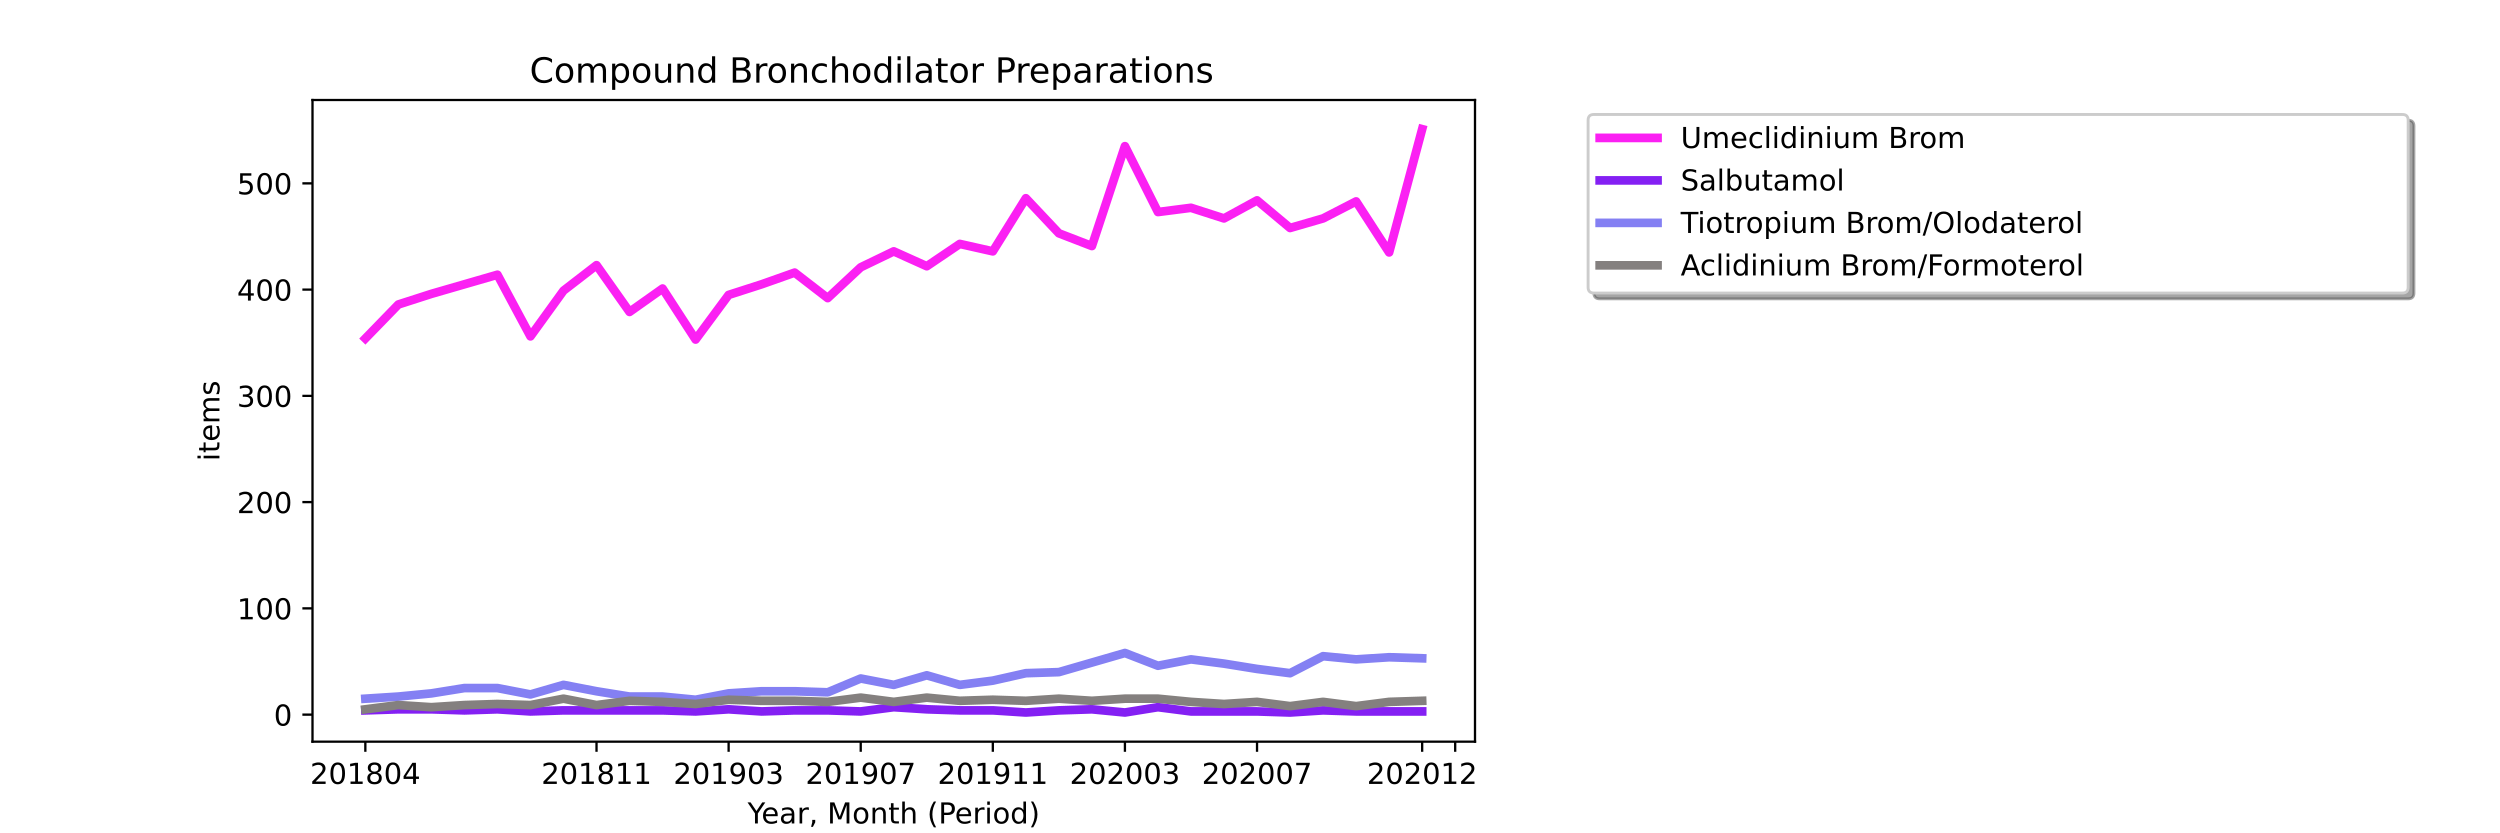 <?xml version="1.0" encoding="utf-8" standalone="no"?>
<!DOCTYPE svg PUBLIC "-//W3C//DTD SVG 1.1//EN"
  "http://www.w3.org/Graphics/SVG/1.1/DTD/svg11.dtd">
<!-- Created with matplotlib (https://matplotlib.org/) -->
<svg height="288pt" version="1.1" viewBox="0 0 864 288" width="864pt" xmlns="http://www.w3.org/2000/svg" xmlns:xlink="http://www.w3.org/1999/xlink">
 <defs>
  <style type="text/css">*{stroke-linecap:butt;stroke-linejoin:round;}</style>
 </defs>
 <g id="figure_1">
  <g id="patch_1">
   <path d="M 0 288 
L 864 288 
L 864 0 
L 0 0 
z
" style="fill:#ffffff;"/>
  </g>
  <g id="axes_1">
   <g id="patch_2">
    <path d="M 108 256.32 
L 509.76 256.32 
L 509.76 34.56 
L 108 34.56 
z
" style="fill:#ffffff;"/>
   </g>
   <g id="matplotlib.axis_1">
    <g id="xtick_1">
     <g id="line2d_1">
      <defs>
       <path d="M 0 0 
L 0 3.5 
" id="m4d4b3e90b7" style="stroke:#000000;stroke-width:0.8;"/>
      </defs>
      <g>
       <use style="stroke:#000000;stroke-width:0.8;" x="126.262" xlink:href="#m4d4b3e90b7" y="256.32"/>
      </g>
     </g>
     <g id="text_1">
      <!-- 201804 -->
      <g transform="translate(107.174 270.918)scale(0.1 -0.1)">
       <defs>
        <path d="M 19.188 8.297 
L 53.609 8.297 
L 53.609 0 
L 7.328 0 
L 7.328 8.297 
Q 12.938 14.109 22.625 23.891 
Q 32.328 33.688 34.812 36.531 
Q 39.547 41.844 41.422 45.531 
Q 43.312 49.219 43.312 52.781 
Q 43.312 58.594 39.234 62.25 
Q 35.156 65.922 28.609 65.922 
Q 23.969 65.922 18.812 64.312 
Q 13.672 62.703 7.812 59.422 
L 7.812 69.391 
Q 13.766 71.781 18.938 73 
Q 24.125 74.219 28.422 74.219 
Q 39.75 74.219 46.484 68.547 
Q 53.219 62.891 53.219 53.422 
Q 53.219 48.922 51.531 44.891 
Q 49.859 40.875 45.406 35.406 
Q 44.188 33.984 37.641 27.219 
Q 31.109 20.453 19.188 8.297 
z
" id="DejaVuSans-50"/>
        <path d="M 31.781 66.406 
Q 24.172 66.406 20.328 58.906 
Q 16.5 51.422 16.5 36.375 
Q 16.5 21.391 20.328 13.891 
Q 24.172 6.391 31.781 6.391 
Q 39.453 6.391 43.281 13.891 
Q 47.125 21.391 47.125 36.375 
Q 47.125 51.422 43.281 58.906 
Q 39.453 66.406 31.781 66.406 
z
M 31.781 74.219 
Q 44.047 74.219 50.516 64.516 
Q 56.984 54.828 56.984 36.375 
Q 56.984 17.969 50.516 8.266 
Q 44.047 -1.422 31.781 -1.422 
Q 19.531 -1.422 13.062 8.266 
Q 6.594 17.969 6.594 36.375 
Q 6.594 54.828 13.062 64.516 
Q 19.531 74.219 31.781 74.219 
z
" id="DejaVuSans-48"/>
        <path d="M 12.406 8.297 
L 28.516 8.297 
L 28.516 63.922 
L 10.984 60.406 
L 10.984 69.391 
L 28.422 72.906 
L 38.281 72.906 
L 38.281 8.297 
L 54.391 8.297 
L 54.391 0 
L 12.406 0 
z
" id="DejaVuSans-49"/>
        <path d="M 31.781 34.625 
Q 24.75 34.625 20.719 30.859 
Q 16.703 27.094 16.703 20.516 
Q 16.703 13.922 20.719 10.156 
Q 24.75 6.391 31.781 6.391 
Q 38.812 6.391 42.859 10.172 
Q 46.922 13.969 46.922 20.516 
Q 46.922 27.094 42.891 30.859 
Q 38.875 34.625 31.781 34.625 
z
M 21.922 38.812 
Q 15.578 40.375 12.031 44.719 
Q 8.5 49.078 8.5 55.328 
Q 8.5 64.062 14.719 69.141 
Q 20.953 74.219 31.781 74.219 
Q 42.672 74.219 48.875 69.141 
Q 55.078 64.062 55.078 55.328 
Q 55.078 49.078 51.531 44.719 
Q 48 40.375 41.703 38.812 
Q 48.828 37.156 52.797 32.312 
Q 56.781 27.484 56.781 20.516 
Q 56.781 9.906 50.312 4.234 
Q 43.844 -1.422 31.781 -1.422 
Q 19.734 -1.422 13.25 4.234 
Q 6.781 9.906 6.781 20.516 
Q 6.781 27.484 10.781 32.312 
Q 14.797 37.156 21.922 38.812 
z
M 18.312 54.391 
Q 18.312 48.734 21.844 45.562 
Q 25.391 42.391 31.781 42.391 
Q 38.141 42.391 41.719 45.562 
Q 45.312 48.734 45.312 54.391 
Q 45.312 60.062 41.719 63.234 
Q 38.141 66.406 31.781 66.406 
Q 25.391 66.406 21.844 63.234 
Q 18.312 60.062 18.312 54.391 
z
" id="DejaVuSans-56"/>
        <path d="M 37.797 64.312 
L 12.891 25.391 
L 37.797 25.391 
z
M 35.203 72.906 
L 47.609 72.906 
L 47.609 25.391 
L 58.016 25.391 
L 58.016 17.188 
L 47.609 17.188 
L 47.609 0 
L 37.797 0 
L 37.797 17.188 
L 4.891 17.188 
L 4.891 26.703 
z
" id="DejaVuSans-52"/>
       </defs>
       <use xlink:href="#DejaVuSans-50"/>
       <use x="63.623" xlink:href="#DejaVuSans-48"/>
       <use x="127.246" xlink:href="#DejaVuSans-49"/>
       <use x="190.869" xlink:href="#DejaVuSans-56"/>
       <use x="254.492" xlink:href="#DejaVuSans-48"/>
       <use x="318.115" xlink:href="#DejaVuSans-52"/>
      </g>
     </g>
    </g>
    <g id="xtick_2">
     <g id="line2d_2">
      <g>
       <use style="stroke:#000000;stroke-width:0.8;" x="206.157" xlink:href="#m4d4b3e90b7" y="256.32"/>
      </g>
     </g>
     <g id="text_2">
      <!-- 201811 -->
      <g transform="translate(187.07 270.918)scale(0.1 -0.1)">
       <use xlink:href="#DejaVuSans-50"/>
       <use x="63.623" xlink:href="#DejaVuSans-48"/>
       <use x="127.246" xlink:href="#DejaVuSans-49"/>
       <use x="190.869" xlink:href="#DejaVuSans-56"/>
       <use x="254.492" xlink:href="#DejaVuSans-49"/>
       <use x="318.115" xlink:href="#DejaVuSans-49"/>
      </g>
     </g>
    </g>
    <g id="xtick_3">
     <g id="line2d_3">
      <g>
       <use style="stroke:#000000;stroke-width:0.8;" x="251.812" xlink:href="#m4d4b3e90b7" y="256.32"/>
      </g>
     </g>
     <g id="text_3">
      <!-- 201903 -->
      <g transform="translate(232.724 270.918)scale(0.1 -0.1)">
       <defs>
        <path d="M 10.984 1.516 
L 10.984 10.5 
Q 14.703 8.734 18.5 7.812 
Q 22.312 6.891 25.984 6.891 
Q 35.75 6.891 40.891 13.453 
Q 46.047 20.016 46.781 33.406 
Q 43.953 29.203 39.594 26.953 
Q 35.25 24.703 29.984 24.703 
Q 19.047 24.703 12.672 31.312 
Q 6.297 37.938 6.297 49.422 
Q 6.297 60.641 12.938 67.422 
Q 19.578 74.219 30.609 74.219 
Q 43.266 74.219 49.922 64.516 
Q 56.594 54.828 56.594 36.375 
Q 56.594 19.141 48.406 8.859 
Q 40.234 -1.422 26.422 -1.422 
Q 22.703 -1.422 18.891 -0.688 
Q 15.094 0.047 10.984 1.516 
z
M 30.609 32.422 
Q 37.25 32.422 41.125 36.953 
Q 45.016 41.5 45.016 49.422 
Q 45.016 57.281 41.125 61.844 
Q 37.25 66.406 30.609 66.406 
Q 23.969 66.406 20.094 61.844 
Q 16.219 57.281 16.219 49.422 
Q 16.219 41.5 20.094 36.953 
Q 23.969 32.422 30.609 32.422 
z
" id="DejaVuSans-57"/>
        <path d="M 40.578 39.312 
Q 47.656 37.797 51.625 33 
Q 55.609 28.219 55.609 21.188 
Q 55.609 10.406 48.188 4.484 
Q 40.766 -1.422 27.094 -1.422 
Q 22.516 -1.422 17.656 -0.516 
Q 12.797 0.391 7.625 2.203 
L 7.625 11.719 
Q 11.719 9.328 16.594 8.109 
Q 21.484 6.891 26.812 6.891 
Q 36.078 6.891 40.938 10.547 
Q 45.797 14.203 45.797 21.188 
Q 45.797 27.641 41.281 31.266 
Q 36.766 34.906 28.719 34.906 
L 20.219 34.906 
L 20.219 43.016 
L 29.109 43.016 
Q 36.375 43.016 40.234 45.922 
Q 44.094 48.828 44.094 54.297 
Q 44.094 59.906 40.109 62.906 
Q 36.141 65.922 28.719 65.922 
Q 24.656 65.922 20.016 65.031 
Q 15.375 64.156 9.812 62.312 
L 9.812 71.094 
Q 15.438 72.656 20.344 73.438 
Q 25.25 74.219 29.594 74.219 
Q 40.828 74.219 47.359 69.109 
Q 53.906 64.016 53.906 55.328 
Q 53.906 49.266 50.438 45.094 
Q 46.969 40.922 40.578 39.312 
z
" id="DejaVuSans-51"/>
       </defs>
       <use xlink:href="#DejaVuSans-50"/>
       <use x="63.623" xlink:href="#DejaVuSans-48"/>
       <use x="127.246" xlink:href="#DejaVuSans-49"/>
       <use x="190.869" xlink:href="#DejaVuSans-57"/>
       <use x="254.492" xlink:href="#DejaVuSans-48"/>
       <use x="318.115" xlink:href="#DejaVuSans-51"/>
      </g>
     </g>
    </g>
    <g id="xtick_4">
     <g id="line2d_4">
      <g>
       <use style="stroke:#000000;stroke-width:0.8;" x="297.466" xlink:href="#m4d4b3e90b7" y="256.32"/>
      </g>
     </g>
     <g id="text_4">
      <!-- 201907 -->
      <g transform="translate(278.379 270.918)scale(0.1 -0.1)">
       <defs>
        <path d="M 8.203 72.906 
L 55.078 72.906 
L 55.078 68.703 
L 28.609 0 
L 18.312 0 
L 43.219 64.594 
L 8.203 64.594 
z
" id="DejaVuSans-55"/>
       </defs>
       <use xlink:href="#DejaVuSans-50"/>
       <use x="63.623" xlink:href="#DejaVuSans-48"/>
       <use x="127.246" xlink:href="#DejaVuSans-49"/>
       <use x="190.869" xlink:href="#DejaVuSans-57"/>
       <use x="254.492" xlink:href="#DejaVuSans-48"/>
       <use x="318.115" xlink:href="#DejaVuSans-55"/>
      </g>
     </g>
    </g>
    <g id="xtick_5">
     <g id="line2d_5">
      <g>
       <use style="stroke:#000000;stroke-width:0.8;" x="343.121" xlink:href="#m4d4b3e90b7" y="256.32"/>
      </g>
     </g>
     <g id="text_5">
      <!-- 201911 -->
      <g transform="translate(324.033 270.918)scale(0.1 -0.1)">
       <use xlink:href="#DejaVuSans-50"/>
       <use x="63.623" xlink:href="#DejaVuSans-48"/>
       <use x="127.246" xlink:href="#DejaVuSans-49"/>
       <use x="190.869" xlink:href="#DejaVuSans-57"/>
       <use x="254.492" xlink:href="#DejaVuSans-49"/>
       <use x="318.115" xlink:href="#DejaVuSans-49"/>
      </g>
     </g>
    </g>
    <g id="xtick_6">
     <g id="line2d_6">
      <g>
       <use style="stroke:#000000;stroke-width:0.8;" x="388.775" xlink:href="#m4d4b3e90b7" y="256.32"/>
      </g>
     </g>
     <g id="text_6">
      <!-- 202003 -->
      <g transform="translate(369.688 270.918)scale(0.1 -0.1)">
       <use xlink:href="#DejaVuSans-50"/>
       <use x="63.623" xlink:href="#DejaVuSans-48"/>
       <use x="127.246" xlink:href="#DejaVuSans-50"/>
       <use x="190.869" xlink:href="#DejaVuSans-48"/>
       <use x="254.492" xlink:href="#DejaVuSans-48"/>
       <use x="318.115" xlink:href="#DejaVuSans-51"/>
      </g>
     </g>
    </g>
    <g id="xtick_7">
     <g id="line2d_7">
      <g>
       <use style="stroke:#000000;stroke-width:0.8;" x="434.43" xlink:href="#m4d4b3e90b7" y="256.32"/>
      </g>
     </g>
     <g id="text_7">
      <!-- 202007 -->
      <g transform="translate(415.342 270.918)scale(0.1 -0.1)">
       <use xlink:href="#DejaVuSans-50"/>
       <use x="63.623" xlink:href="#DejaVuSans-48"/>
       <use x="127.246" xlink:href="#DejaVuSans-50"/>
       <use x="190.869" xlink:href="#DejaVuSans-48"/>
       <use x="254.492" xlink:href="#DejaVuSans-48"/>
       <use x="318.115" xlink:href="#DejaVuSans-55"/>
      </g>
     </g>
    </g>
    <g id="xtick_8">
     <g id="line2d_8">
      <g>
       <use style="stroke:#000000;stroke-width:0.8;" x="491.498" xlink:href="#m4d4b3e90b7" y="256.32"/>
      </g>
     </g>
     <g id="text_8">
      <!-- 202012 -->
      <g transform="translate(472.411 270.918)scale(0.1 -0.1)">
       <use xlink:href="#DejaVuSans-50"/>
       <use x="63.623" xlink:href="#DejaVuSans-48"/>
       <use x="127.246" xlink:href="#DejaVuSans-50"/>
       <use x="190.869" xlink:href="#DejaVuSans-48"/>
       <use x="254.492" xlink:href="#DejaVuSans-49"/>
       <use x="318.115" xlink:href="#DejaVuSans-50"/>
      </g>
     </g>
    </g>
    <g id="xtick_9">
     <g id="line2d_9">
      <g>
       <use style="stroke:#000000;stroke-width:0.8;" x="502.912" xlink:href="#m4d4b3e90b7" y="256.32"/>
      </g>
     </g>
    </g>
    <g id="text_9">
     <!-- Year, Month (Period) -->
     <g transform="translate(258.364 284.597)scale(0.1 -0.1)">
      <defs>
       <path d="M -0.203 72.906 
L 10.406 72.906 
L 30.609 42.922 
L 50.688 72.906 
L 61.281 72.906 
L 35.5 34.719 
L 35.5 0 
L 25.594 0 
L 25.594 34.719 
z
" id="DejaVuSans-89"/>
       <path d="M 56.203 29.594 
L 56.203 25.203 
L 14.891 25.203 
Q 15.484 15.922 20.484 11.062 
Q 25.484 6.203 34.422 6.203 
Q 39.594 6.203 44.453 7.469 
Q 49.312 8.734 54.109 11.281 
L 54.109 2.781 
Q 49.266 0.734 44.188 -0.344 
Q 39.109 -1.422 33.891 -1.422 
Q 20.797 -1.422 13.156 6.188 
Q 5.516 13.812 5.516 26.812 
Q 5.516 40.234 12.766 48.109 
Q 20.016 56 32.328 56 
Q 43.359 56 49.781 48.891 
Q 56.203 41.797 56.203 29.594 
z
M 47.219 32.234 
Q 47.125 39.594 43.094 43.984 
Q 39.062 48.391 32.422 48.391 
Q 24.906 48.391 20.391 44.141 
Q 15.875 39.891 15.188 32.172 
z
" id="DejaVuSans-101"/>
       <path d="M 34.281 27.484 
Q 23.391 27.484 19.188 25 
Q 14.984 22.516 14.984 16.5 
Q 14.984 11.719 18.141 8.906 
Q 21.297 6.109 26.703 6.109 
Q 34.188 6.109 38.703 11.406 
Q 43.219 16.703 43.219 25.484 
L 43.219 27.484 
z
M 52.203 31.203 
L 52.203 0 
L 43.219 0 
L 43.219 8.297 
Q 40.141 3.328 35.547 0.953 
Q 30.953 -1.422 24.312 -1.422 
Q 15.922 -1.422 10.953 3.297 
Q 6 8.016 6 15.922 
Q 6 25.141 12.172 29.828 
Q 18.359 34.516 30.609 34.516 
L 43.219 34.516 
L 43.219 35.406 
Q 43.219 41.609 39.141 45 
Q 35.062 48.391 27.688 48.391 
Q 23 48.391 18.547 47.266 
Q 14.109 46.141 10.016 43.891 
L 10.016 52.203 
Q 14.938 54.109 19.578 55.047 
Q 24.219 56 28.609 56 
Q 40.484 56 46.344 49.844 
Q 52.203 43.703 52.203 31.203 
z
" id="DejaVuSans-97"/>
       <path d="M 41.109 46.297 
Q 39.594 47.172 37.812 47.578 
Q 36.031 48 33.891 48 
Q 26.266 48 22.188 43.047 
Q 18.109 38.094 18.109 28.812 
L 18.109 0 
L 9.078 0 
L 9.078 54.688 
L 18.109 54.688 
L 18.109 46.188 
Q 20.953 51.172 25.484 53.578 
Q 30.031 56 36.531 56 
Q 37.453 56 38.578 55.875 
Q 39.703 55.766 41.062 55.516 
z
" id="DejaVuSans-114"/>
       <path d="M 11.719 12.406 
L 22.016 12.406 
L 22.016 4 
L 14.016 -11.625 
L 7.719 -11.625 
L 11.719 4 
z
" id="DejaVuSans-44"/>
       <path id="DejaVuSans-32"/>
       <path d="M 9.812 72.906 
L 24.516 72.906 
L 43.109 23.297 
L 61.812 72.906 
L 76.516 72.906 
L 76.516 0 
L 66.891 0 
L 66.891 64.016 
L 48.094 14.016 
L 38.188 14.016 
L 19.391 64.016 
L 19.391 0 
L 9.812 0 
z
" id="DejaVuSans-77"/>
       <path d="M 30.609 48.391 
Q 23.391 48.391 19.188 42.75 
Q 14.984 37.109 14.984 27.297 
Q 14.984 17.484 19.156 11.844 
Q 23.344 6.203 30.609 6.203 
Q 37.797 6.203 41.984 11.859 
Q 46.188 17.531 46.188 27.297 
Q 46.188 37.016 41.984 42.703 
Q 37.797 48.391 30.609 48.391 
z
M 30.609 56 
Q 42.328 56 49.016 48.375 
Q 55.719 40.766 55.719 27.297 
Q 55.719 13.875 49.016 6.219 
Q 42.328 -1.422 30.609 -1.422 
Q 18.844 -1.422 12.172 6.219 
Q 5.516 13.875 5.516 27.297 
Q 5.516 40.766 12.172 48.375 
Q 18.844 56 30.609 56 
z
" id="DejaVuSans-111"/>
       <path d="M 54.891 33.016 
L 54.891 0 
L 45.906 0 
L 45.906 32.719 
Q 45.906 40.484 42.875 44.328 
Q 39.844 48.188 33.797 48.188 
Q 26.516 48.188 22.312 43.547 
Q 18.109 38.922 18.109 30.906 
L 18.109 0 
L 9.078 0 
L 9.078 54.688 
L 18.109 54.688 
L 18.109 46.188 
Q 21.344 51.125 25.703 53.562 
Q 30.078 56 35.797 56 
Q 45.219 56 50.047 50.172 
Q 54.891 44.344 54.891 33.016 
z
" id="DejaVuSans-110"/>
       <path d="M 18.312 70.219 
L 18.312 54.688 
L 36.812 54.688 
L 36.812 47.703 
L 18.312 47.703 
L 18.312 18.016 
Q 18.312 11.328 20.141 9.422 
Q 21.969 7.516 27.594 7.516 
L 36.812 7.516 
L 36.812 0 
L 27.594 0 
Q 17.188 0 13.234 3.875 
Q 9.281 7.766 9.281 18.016 
L 9.281 47.703 
L 2.688 47.703 
L 2.688 54.688 
L 9.281 54.688 
L 9.281 70.219 
z
" id="DejaVuSans-116"/>
       <path d="M 54.891 33.016 
L 54.891 0 
L 45.906 0 
L 45.906 32.719 
Q 45.906 40.484 42.875 44.328 
Q 39.844 48.188 33.797 48.188 
Q 26.516 48.188 22.312 43.547 
Q 18.109 38.922 18.109 30.906 
L 18.109 0 
L 9.078 0 
L 9.078 75.984 
L 18.109 75.984 
L 18.109 46.188 
Q 21.344 51.125 25.703 53.562 
Q 30.078 56 35.797 56 
Q 45.219 56 50.047 50.172 
Q 54.891 44.344 54.891 33.016 
z
" id="DejaVuSans-104"/>
       <path d="M 31 75.875 
Q 24.469 64.656 21.281 53.656 
Q 18.109 42.672 18.109 31.391 
Q 18.109 20.125 21.312 9.062 
Q 24.516 -2 31 -13.188 
L 23.188 -13.188 
Q 15.875 -1.703 12.234 9.375 
Q 8.594 20.453 8.594 31.391 
Q 8.594 42.281 12.203 53.312 
Q 15.828 64.359 23.188 75.875 
z
" id="DejaVuSans-40"/>
       <path d="M 19.672 64.797 
L 19.672 37.406 
L 32.078 37.406 
Q 38.969 37.406 42.719 40.969 
Q 46.484 44.531 46.484 51.125 
Q 46.484 57.672 42.719 61.234 
Q 38.969 64.797 32.078 64.797 
z
M 9.812 72.906 
L 32.078 72.906 
Q 44.344 72.906 50.609 67.359 
Q 56.891 61.812 56.891 51.125 
Q 56.891 40.328 50.609 34.812 
Q 44.344 29.297 32.078 29.297 
L 19.672 29.297 
L 19.672 0 
L 9.812 0 
z
" id="DejaVuSans-80"/>
       <path d="M 9.422 54.688 
L 18.406 54.688 
L 18.406 0 
L 9.422 0 
z
M 9.422 75.984 
L 18.406 75.984 
L 18.406 64.594 
L 9.422 64.594 
z
" id="DejaVuSans-105"/>
       <path d="M 45.406 46.391 
L 45.406 75.984 
L 54.391 75.984 
L 54.391 0 
L 45.406 0 
L 45.406 8.203 
Q 42.578 3.328 38.25 0.953 
Q 33.938 -1.422 27.875 -1.422 
Q 17.969 -1.422 11.734 6.484 
Q 5.516 14.406 5.516 27.297 
Q 5.516 40.188 11.734 48.094 
Q 17.969 56 27.875 56 
Q 33.938 56 38.25 53.625 
Q 42.578 51.266 45.406 46.391 
z
M 14.797 27.297 
Q 14.797 17.391 18.875 11.75 
Q 22.953 6.109 30.078 6.109 
Q 37.203 6.109 41.297 11.75 
Q 45.406 17.391 45.406 27.297 
Q 45.406 37.203 41.297 42.844 
Q 37.203 48.484 30.078 48.484 
Q 22.953 48.484 18.875 42.844 
Q 14.797 37.203 14.797 27.297 
z
" id="DejaVuSans-100"/>
       <path d="M 8.016 75.875 
L 15.828 75.875 
Q 23.141 64.359 26.781 53.312 
Q 30.422 42.281 30.422 31.391 
Q 30.422 20.453 26.781 9.375 
Q 23.141 -1.703 15.828 -13.188 
L 8.016 -13.188 
Q 14.5 -2 17.703 9.062 
Q 20.906 20.125 20.906 31.391 
Q 20.906 42.672 17.703 53.656 
Q 14.5 64.656 8.016 75.875 
z
" id="DejaVuSans-41"/>
      </defs>
      <use xlink:href="#DejaVuSans-89"/>
      <use x="47.834" xlink:href="#DejaVuSans-101"/>
      <use x="109.357" xlink:href="#DejaVuSans-97"/>
      <use x="170.637" xlink:href="#DejaVuSans-114"/>
      <use x="211.75" xlink:href="#DejaVuSans-44"/>
      <use x="243.537" xlink:href="#DejaVuSans-32"/>
      <use x="275.324" xlink:href="#DejaVuSans-77"/>
      <use x="361.604" xlink:href="#DejaVuSans-111"/>
      <use x="422.785" xlink:href="#DejaVuSans-110"/>
      <use x="486.164" xlink:href="#DejaVuSans-116"/>
      <use x="525.373" xlink:href="#DejaVuSans-104"/>
      <use x="588.752" xlink:href="#DejaVuSans-32"/>
      <use x="620.539" xlink:href="#DejaVuSans-40"/>
      <use x="659.553" xlink:href="#DejaVuSans-80"/>
      <use x="716.23" xlink:href="#DejaVuSans-101"/>
      <use x="777.754" xlink:href="#DejaVuSans-114"/>
      <use x="818.867" xlink:href="#DejaVuSans-105"/>
      <use x="846.65" xlink:href="#DejaVuSans-111"/>
      <use x="907.832" xlink:href="#DejaVuSans-100"/>
      <use x="971.309" xlink:href="#DejaVuSans-41"/>
     </g>
    </g>
   </g>
   <g id="matplotlib.axis_2">
    <g id="ytick_1">
     <g id="line2d_10">
      <defs>
       <path d="M 0 0 
L -3.5 0 
" id="m10c77075e7" style="stroke:#000000;stroke-width:0.8;"/>
      </defs>
      <g>
       <use style="stroke:#000000;stroke-width:0.8;" x="108" xlink:href="#m10c77075e7" y="246.974"/>
      </g>
     </g>
     <g id="text_10">
      <!-- 0 -->
      <g transform="translate(94.638 250.774)scale(0.1 -0.1)">
       <use xlink:href="#DejaVuSans-48"/>
      </g>
     </g>
    </g>
    <g id="ytick_2">
     <g id="line2d_11">
      <g>
       <use style="stroke:#000000;stroke-width:0.8;" x="108" xlink:href="#m10c77075e7" y="210.253"/>
      </g>
     </g>
     <g id="text_11">
      <!-- 100 -->
      <g transform="translate(81.912 214.052)scale(0.1 -0.1)">
       <use xlink:href="#DejaVuSans-49"/>
       <use x="63.623" xlink:href="#DejaVuSans-48"/>
       <use x="127.246" xlink:href="#DejaVuSans-48"/>
      </g>
     </g>
    </g>
    <g id="ytick_3">
     <g id="line2d_12">
      <g>
       <use style="stroke:#000000;stroke-width:0.8;" x="108" xlink:href="#m10c77075e7" y="173.532"/>
      </g>
     </g>
     <g id="text_12">
      <!-- 200 -->
      <g transform="translate(81.912 177.331)scale(0.1 -0.1)">
       <use xlink:href="#DejaVuSans-50"/>
       <use x="63.623" xlink:href="#DejaVuSans-48"/>
       <use x="127.246" xlink:href="#DejaVuSans-48"/>
      </g>
     </g>
    </g>
    <g id="ytick_4">
     <g id="line2d_13">
      <g>
       <use style="stroke:#000000;stroke-width:0.8;" x="108" xlink:href="#m10c77075e7" y="136.81"/>
      </g>
     </g>
     <g id="text_13">
      <!-- 300 -->
      <g transform="translate(81.912 140.61)scale(0.1 -0.1)">
       <use xlink:href="#DejaVuSans-51"/>
       <use x="63.623" xlink:href="#DejaVuSans-48"/>
       <use x="127.246" xlink:href="#DejaVuSans-48"/>
      </g>
     </g>
    </g>
    <g id="ytick_5">
     <g id="line2d_14">
      <g>
       <use style="stroke:#000000;stroke-width:0.8;" x="108" xlink:href="#m10c77075e7" y="100.089"/>
      </g>
     </g>
     <g id="text_14">
      <!-- 400 -->
      <g transform="translate(81.912 103.888)scale(0.1 -0.1)">
       <use xlink:href="#DejaVuSans-52"/>
       <use x="63.623" xlink:href="#DejaVuSans-48"/>
       <use x="127.246" xlink:href="#DejaVuSans-48"/>
      </g>
     </g>
    </g>
    <g id="ytick_6">
     <g id="line2d_15">
      <g>
       <use style="stroke:#000000;stroke-width:0.8;" x="108" xlink:href="#m10c77075e7" y="63.368"/>
      </g>
     </g>
     <g id="text_15">
      <!-- 500 -->
      <g transform="translate(81.912 67.167)scale(0.1 -0.1)">
       <defs>
        <path d="M 10.797 72.906 
L 49.516 72.906 
L 49.516 64.594 
L 19.828 64.594 
L 19.828 46.734 
Q 21.969 47.469 24.109 47.828 
Q 26.266 48.188 28.422 48.188 
Q 40.625 48.188 47.75 41.5 
Q 54.891 34.812 54.891 23.391 
Q 54.891 11.625 47.562 5.094 
Q 40.234 -1.422 26.906 -1.422 
Q 22.312 -1.422 17.547 -0.641 
Q 12.797 0.141 7.719 1.703 
L 7.719 11.625 
Q 12.109 9.234 16.797 8.062 
Q 21.484 6.891 26.703 6.891 
Q 35.156 6.891 40.078 11.328 
Q 45.016 15.766 45.016 23.391 
Q 45.016 31 40.078 35.438 
Q 35.156 39.891 26.703 39.891 
Q 22.75 39.891 18.812 39.016 
Q 14.891 38.141 10.797 36.281 
z
" id="DejaVuSans-53"/>
       </defs>
       <use xlink:href="#DejaVuSans-53"/>
       <use x="63.623" xlink:href="#DejaVuSans-48"/>
       <use x="127.246" xlink:href="#DejaVuSans-48"/>
      </g>
     </g>
    </g>
    <g id="text_16">
     <!-- items -->
     <g transform="translate(75.833 159.341)rotate(-90)scale(0.1 -0.1)">
      <defs>
       <path d="M 52 44.188 
Q 55.375 50.25 60.062 53.125 
Q 64.75 56 71.094 56 
Q 79.641 56 84.281 50.016 
Q 88.922 44.047 88.922 33.016 
L 88.922 0 
L 79.891 0 
L 79.891 32.719 
Q 79.891 40.578 77.094 44.375 
Q 74.312 48.188 68.609 48.188 
Q 61.625 48.188 57.562 43.547 
Q 53.516 38.922 53.516 30.906 
L 53.516 0 
L 44.484 0 
L 44.484 32.719 
Q 44.484 40.625 41.703 44.406 
Q 38.922 48.188 33.109 48.188 
Q 26.219 48.188 22.156 43.531 
Q 18.109 38.875 18.109 30.906 
L 18.109 0 
L 9.078 0 
L 9.078 54.688 
L 18.109 54.688 
L 18.109 46.188 
Q 21.188 51.219 25.484 53.609 
Q 29.781 56 35.688 56 
Q 41.656 56 45.828 52.969 
Q 50 49.953 52 44.188 
z
" id="DejaVuSans-109"/>
       <path d="M 44.281 53.078 
L 44.281 44.578 
Q 40.484 46.531 36.375 47.5 
Q 32.281 48.484 27.875 48.484 
Q 21.188 48.484 17.844 46.438 
Q 14.5 44.391 14.5 40.281 
Q 14.5 37.156 16.891 35.375 
Q 19.281 33.594 26.516 31.984 
L 29.594 31.297 
Q 39.156 29.25 43.188 25.516 
Q 47.219 21.781 47.219 15.094 
Q 47.219 7.469 41.188 3.016 
Q 35.156 -1.422 24.609 -1.422 
Q 20.219 -1.422 15.453 -0.562 
Q 10.688 0.297 5.422 2 
L 5.422 11.281 
Q 10.406 8.688 15.234 7.391 
Q 20.062 6.109 24.812 6.109 
Q 31.156 6.109 34.562 8.281 
Q 37.984 10.453 37.984 14.406 
Q 37.984 18.062 35.516 20.016 
Q 33.062 21.969 24.703 23.781 
L 21.578 24.516 
Q 13.234 26.266 9.516 29.906 
Q 5.812 33.547 5.812 39.891 
Q 5.812 47.609 11.281 51.797 
Q 16.75 56 26.812 56 
Q 31.781 56 36.172 55.266 
Q 40.578 54.547 44.281 53.078 
z
" id="DejaVuSans-115"/>
      </defs>
      <use xlink:href="#DejaVuSans-105"/>
      <use x="27.783" xlink:href="#DejaVuSans-116"/>
      <use x="66.992" xlink:href="#DejaVuSans-101"/>
      <use x="128.516" xlink:href="#DejaVuSans-109"/>
      <use x="225.928" xlink:href="#DejaVuSans-115"/>
     </g>
    </g>
   </g>
   <g id="line2d_16">
    <path clip-path="url(#p9f2f8dd11f)" d="M 126.262 116.981 
L 137.675 105.23 
L 149.089 101.558 
L 160.503 98.253 
L 171.916 94.948 
L 183.33 116.247 
L 194.744 100.456 
L 206.157 91.643 
L 217.571 107.801 
L 228.985 99.722 
L 240.398 117.348 
L 251.812 101.925 
L 263.225 98.253 
L 274.639 94.214 
L 286.053 103.027 
L 297.466 92.378 
L 308.88 86.87 
L 320.294 92.01 
L 331.707 84.299 
L 343.121 86.87 
L 354.535 68.509 
L 365.948 80.627 
L 377.362 85.033 
L 388.775 50.515 
L 400.189 73.283 
L 411.603 71.814 
L 423.016 75.486 
L 434.43 69.243 
L 445.844 78.791 
L 457.257 75.486 
L 468.671 69.61 
L 480.085 87.237 
L 491.498 44.64 
" style="fill:none;stroke:#fb20f3;stroke-linecap:square;stroke-width:3;"/>
   </g>
   <g id="line2d_17">
    <path clip-path="url(#p9f2f8dd11f)" d="M 126.262 245.506 
L 137.675 245.138 
L 149.089 245.138 
L 160.503 245.506 
L 171.916 245.138 
L 183.33 245.873 
L 194.744 245.506 
L 206.157 245.506 
L 217.571 245.506 
L 228.985 245.506 
L 240.398 245.873 
L 251.812 245.138 
L 263.225 245.873 
L 274.639 245.506 
L 286.053 245.506 
L 297.466 245.873 
L 308.88 244.404 
L 320.294 245.138 
L 331.707 245.506 
L 343.121 245.506 
L 354.535 246.24 
L 365.948 245.506 
L 377.362 245.138 
L 388.775 246.24 
L 400.189 244.404 
L 411.603 245.873 
L 423.016 245.873 
L 434.43 245.873 
L 445.844 246.24 
L 457.257 245.506 
L 468.671 245.873 
L 480.085 245.873 
L 491.498 245.873 
" style="fill:none;stroke:#8420f3;stroke-linecap:square;stroke-width:3;"/>
   </g>
   <g id="line2d_18">
    <path clip-path="url(#p9f2f8dd11f)" d="M 126.262 241.466 
L 137.675 240.732 
L 149.089 239.63 
L 160.503 237.794 
L 171.916 237.794 
L 183.33 239.997 
L 194.744 236.692 
L 206.157 238.896 
L 217.571 240.732 
L 228.985 240.732 
L 240.398 241.833 
L 251.812 239.63 
L 263.225 238.896 
L 274.639 238.896 
L 286.053 239.263 
L 297.466 234.489 
L 308.88 236.692 
L 320.294 233.388 
L 331.707 236.692 
L 343.121 235.224 
L 354.535 232.653 
L 365.948 232.286 
L 377.362 228.981 
L 388.775 225.676 
L 400.189 230.083 
L 411.603 227.879 
L 423.016 229.348 
L 434.43 231.184 
L 445.844 232.653 
L 457.257 226.778 
L 468.671 227.879 
L 480.085 227.145 
L 491.498 227.512 
" style="fill:none;stroke:#8480f3;stroke-linecap:square;stroke-width:3;"/>
   </g>
   <g id="line2d_19">
    <path clip-path="url(#p9f2f8dd11f)" d="M 126.262 245.138 
L 137.675 243.67 
L 149.089 244.404 
L 160.503 243.67 
L 171.916 243.302 
L 183.33 243.67 
L 194.744 241.466 
L 206.157 243.67 
L 217.571 242.201 
L 228.985 242.568 
L 240.398 243.302 
L 251.812 241.833 
L 263.225 242.201 
L 274.639 242.201 
L 286.053 242.568 
L 297.466 241.099 
L 308.88 242.568 
L 320.294 241.099 
L 331.707 242.201 
L 343.121 241.833 
L 354.535 242.201 
L 365.948 241.466 
L 377.362 242.201 
L 388.775 241.466 
L 400.189 241.466 
L 411.603 242.568 
L 423.016 243.302 
L 434.43 242.568 
L 445.844 244.037 
L 457.257 242.568 
L 468.671 244.037 
L 480.085 242.568 
L 491.498 242.201 
" style="fill:none;stroke:#84807f;stroke-linecap:square;stroke-width:3;"/>
   </g>
   <g id="patch_3">
    <path d="M 108 256.32 
L 108 34.56 
" style="fill:none;stroke:#000000;stroke-linecap:square;stroke-linejoin:miter;stroke-width:0.8;"/>
   </g>
   <g id="patch_4">
    <path d="M 509.76 256.32 
L 509.76 34.56 
" style="fill:none;stroke:#000000;stroke-linecap:square;stroke-linejoin:miter;stroke-width:0.8;"/>
   </g>
   <g id="patch_5">
    <path d="M 108 256.32 
L 509.76 256.32 
" style="fill:none;stroke:#000000;stroke-linecap:square;stroke-linejoin:miter;stroke-width:0.8;"/>
   </g>
   <g id="patch_6">
    <path d="M 108 34.56 
L 509.76 34.56 
" style="fill:none;stroke:#000000;stroke-linecap:square;stroke-linejoin:miter;stroke-width:0.8;"/>
   </g>
   <g id="text_17">
    <!-- Compound Bronchodilator Preparations     -->
    <g transform="translate(183.051 28.56)scale(0.12 -0.12)">
     <defs>
      <path d="M 64.406 67.281 
L 64.406 56.891 
Q 59.422 61.531 53.781 63.812 
Q 48.141 66.109 41.797 66.109 
Q 29.297 66.109 22.656 58.469 
Q 16.016 50.828 16.016 36.375 
Q 16.016 21.969 22.656 14.328 
Q 29.297 6.688 41.797 6.688 
Q 48.141 6.688 53.781 8.984 
Q 59.422 11.281 64.406 15.922 
L 64.406 5.609 
Q 59.234 2.094 53.438 0.328 
Q 47.656 -1.422 41.219 -1.422 
Q 24.656 -1.422 15.125 8.703 
Q 5.609 18.844 5.609 36.375 
Q 5.609 53.953 15.125 64.078 
Q 24.656 74.219 41.219 74.219 
Q 47.75 74.219 53.531 72.484 
Q 59.328 70.75 64.406 67.281 
z
" id="DejaVuSans-67"/>
      <path d="M 18.109 8.203 
L 18.109 -20.797 
L 9.078 -20.797 
L 9.078 54.688 
L 18.109 54.688 
L 18.109 46.391 
Q 20.953 51.266 25.266 53.625 
Q 29.594 56 35.594 56 
Q 45.562 56 51.781 48.094 
Q 58.016 40.188 58.016 27.297 
Q 58.016 14.406 51.781 6.484 
Q 45.562 -1.422 35.594 -1.422 
Q 29.594 -1.422 25.266 0.953 
Q 20.953 3.328 18.109 8.203 
z
M 48.688 27.297 
Q 48.688 37.203 44.609 42.844 
Q 40.531 48.484 33.406 48.484 
Q 26.266 48.484 22.188 42.844 
Q 18.109 37.203 18.109 27.297 
Q 18.109 17.391 22.188 11.75 
Q 26.266 6.109 33.406 6.109 
Q 40.531 6.109 44.609 11.75 
Q 48.688 17.391 48.688 27.297 
z
" id="DejaVuSans-112"/>
      <path d="M 8.5 21.578 
L 8.5 54.688 
L 17.484 54.688 
L 17.484 21.922 
Q 17.484 14.156 20.5 10.266 
Q 23.531 6.391 29.594 6.391 
Q 36.859 6.391 41.078 11.031 
Q 45.312 15.672 45.312 23.688 
L 45.312 54.688 
L 54.297 54.688 
L 54.297 0 
L 45.312 0 
L 45.312 8.406 
Q 42.047 3.422 37.719 1 
Q 33.406 -1.422 27.688 -1.422 
Q 18.266 -1.422 13.375 4.438 
Q 8.5 10.297 8.5 21.578 
z
M 31.109 56 
z
" id="DejaVuSans-117"/>
      <path d="M 19.672 34.812 
L 19.672 8.109 
L 35.5 8.109 
Q 43.453 8.109 47.281 11.406 
Q 51.125 14.703 51.125 21.484 
Q 51.125 28.328 47.281 31.562 
Q 43.453 34.812 35.5 34.812 
z
M 19.672 64.797 
L 19.672 42.828 
L 34.281 42.828 
Q 41.5 42.828 45.031 45.531 
Q 48.578 48.25 48.578 53.812 
Q 48.578 59.328 45.031 62.062 
Q 41.5 64.797 34.281 64.797 
z
M 9.812 72.906 
L 35.016 72.906 
Q 46.297 72.906 52.391 68.219 
Q 58.5 63.531 58.5 54.891 
Q 58.5 48.188 55.375 44.234 
Q 52.25 40.281 46.188 39.312 
Q 53.469 37.75 57.5 32.781 
Q 61.531 27.828 61.531 20.406 
Q 61.531 10.641 54.891 5.312 
Q 48.25 0 35.984 0 
L 9.812 0 
z
" id="DejaVuSans-66"/>
      <path d="M 48.781 52.594 
L 48.781 44.188 
Q 44.969 46.297 41.141 47.344 
Q 37.312 48.391 33.406 48.391 
Q 24.656 48.391 19.812 42.844 
Q 14.984 37.312 14.984 27.297 
Q 14.984 17.281 19.812 11.734 
Q 24.656 6.203 33.406 6.203 
Q 37.312 6.203 41.141 7.25 
Q 44.969 8.297 48.781 10.406 
L 48.781 2.094 
Q 45.016 0.344 40.984 -0.531 
Q 36.969 -1.422 32.422 -1.422 
Q 20.062 -1.422 12.781 6.344 
Q 5.516 14.109 5.516 27.297 
Q 5.516 40.672 12.859 48.328 
Q 20.219 56 33.016 56 
Q 37.156 56 41.109 55.141 
Q 45.062 54.297 48.781 52.594 
z
" id="DejaVuSans-99"/>
      <path d="M 9.422 75.984 
L 18.406 75.984 
L 18.406 0 
L 9.422 0 
z
" id="DejaVuSans-108"/>
     </defs>
     <use xlink:href="#DejaVuSans-67"/>
     <use x="69.824" xlink:href="#DejaVuSans-111"/>
     <use x="131.006" xlink:href="#DejaVuSans-109"/>
     <use x="228.418" xlink:href="#DejaVuSans-112"/>
     <use x="291.895" xlink:href="#DejaVuSans-111"/>
     <use x="353.076" xlink:href="#DejaVuSans-117"/>
     <use x="416.455" xlink:href="#DejaVuSans-110"/>
     <use x="479.834" xlink:href="#DejaVuSans-100"/>
     <use x="543.311" xlink:href="#DejaVuSans-32"/>
     <use x="575.098" xlink:href="#DejaVuSans-66"/>
     <use x="643.701" xlink:href="#DejaVuSans-114"/>
     <use x="682.564" xlink:href="#DejaVuSans-111"/>
     <use x="743.746" xlink:href="#DejaVuSans-110"/>
     <use x="807.125" xlink:href="#DejaVuSans-99"/>
     <use x="862.105" xlink:href="#DejaVuSans-104"/>
     <use x="925.484" xlink:href="#DejaVuSans-111"/>
     <use x="986.666" xlink:href="#DejaVuSans-100"/>
     <use x="1050.143" xlink:href="#DejaVuSans-105"/>
     <use x="1077.926" xlink:href="#DejaVuSans-108"/>
     <use x="1105.709" xlink:href="#DejaVuSans-97"/>
     <use x="1166.988" xlink:href="#DejaVuSans-116"/>
     <use x="1206.197" xlink:href="#DejaVuSans-111"/>
     <use x="1267.379" xlink:href="#DejaVuSans-114"/>
     <use x="1308.492" xlink:href="#DejaVuSans-32"/>
     <use x="1340.279" xlink:href="#DejaVuSans-80"/>
     <use x="1398.832" xlink:href="#DejaVuSans-114"/>
     <use x="1437.695" xlink:href="#DejaVuSans-101"/>
     <use x="1499.219" xlink:href="#DejaVuSans-112"/>
     <use x="1562.695" xlink:href="#DejaVuSans-97"/>
     <use x="1623.975" xlink:href="#DejaVuSans-114"/>
     <use x="1665.088" xlink:href="#DejaVuSans-97"/>
     <use x="1726.367" xlink:href="#DejaVuSans-116"/>
     <use x="1765.576" xlink:href="#DejaVuSans-105"/>
     <use x="1793.359" xlink:href="#DejaVuSans-111"/>
     <use x="1854.541" xlink:href="#DejaVuSans-110"/>
     <use x="1917.92" xlink:href="#DejaVuSans-115"/>
     <use x="1970.02" xlink:href="#DejaVuSans-32"/>
     <use x="2001.807" xlink:href="#DejaVuSans-32"/>
     <use x="2033.594" xlink:href="#DejaVuSans-32"/>
     <use x="2065.381" xlink:href="#DejaVuSans-32"/>
    </g>
   </g>
   <g id="legend_1">
    <g id="patch_7">
     <path d="M 552.847 103.272 
L 832.257 103.272 
Q 834.257 103.272 834.257 101.272 
L 834.257 43.56 
Q 834.257 41.56 832.257 41.56 
L 552.847 41.56 
Q 550.847 41.56 550.847 43.56 
L 550.847 101.272 
Q 550.847 103.272 552.847 103.272 
z
" style="fill:#4c4c4c;opacity:0.5;stroke:#4c4c4c;stroke-linejoin:miter;"/>
    </g>
    <g id="patch_8">
     <path d="M 550.847 101.272 
L 830.257 101.272 
Q 832.257 101.272 832.257 99.272 
L 832.257 41.56 
Q 832.257 39.56 830.257 39.56 
L 550.847 39.56 
Q 548.847 39.56 548.847 41.56 
L 548.847 99.272 
Q 548.847 101.272 550.847 101.272 
z
" style="fill:#ffffff;stroke:#cccccc;stroke-linejoin:miter;"/>
    </g>
    <g id="line2d_20">
     <path d="M 552.847 47.658 
L 572.847 47.658 
" style="fill:none;stroke:#fb20f3;stroke-linecap:square;stroke-width:3;"/>
    </g>
    <g id="line2d_21"/>
    <g id="text_18">
     <!-- Umeclidinium Brom                                            -->
     <g transform="translate(580.847 51.158)scale(0.1 -0.1)">
      <defs>
       <path d="M 8.688 72.906 
L 18.609 72.906 
L 18.609 28.609 
Q 18.609 16.891 22.844 11.734 
Q 27.094 6.594 36.625 6.594 
Q 46.094 6.594 50.344 11.734 
Q 54.594 16.891 54.594 28.609 
L 54.594 72.906 
L 64.5 72.906 
L 64.5 27.391 
Q 64.5 13.141 57.438 5.859 
Q 50.391 -1.422 36.625 -1.422 
Q 22.797 -1.422 15.734 5.859 
Q 8.688 13.141 8.688 27.391 
z
" id="DejaVuSans-85"/>
      </defs>
      <use xlink:href="#DejaVuSans-85"/>
      <use x="73.193" xlink:href="#DejaVuSans-109"/>
      <use x="170.605" xlink:href="#DejaVuSans-101"/>
      <use x="232.129" xlink:href="#DejaVuSans-99"/>
      <use x="287.109" xlink:href="#DejaVuSans-108"/>
      <use x="314.893" xlink:href="#DejaVuSans-105"/>
      <use x="342.676" xlink:href="#DejaVuSans-100"/>
      <use x="406.152" xlink:href="#DejaVuSans-105"/>
      <use x="433.936" xlink:href="#DejaVuSans-110"/>
      <use x="497.314" xlink:href="#DejaVuSans-105"/>
      <use x="525.098" xlink:href="#DejaVuSans-117"/>
      <use x="588.477" xlink:href="#DejaVuSans-109"/>
      <use x="685.889" xlink:href="#DejaVuSans-32"/>
      <use x="717.676" xlink:href="#DejaVuSans-66"/>
      <use x="786.279" xlink:href="#DejaVuSans-114"/>
      <use x="825.143" xlink:href="#DejaVuSans-111"/>
      <use x="886.324" xlink:href="#DejaVuSans-109"/>
      <use x="983.736" xlink:href="#DejaVuSans-32"/>
      <use x="1015.523" xlink:href="#DejaVuSans-32"/>
      <use x="1047.311" xlink:href="#DejaVuSans-32"/>
      <use x="1079.098" xlink:href="#DejaVuSans-32"/>
      <use x="1110.885" xlink:href="#DejaVuSans-32"/>
      <use x="1142.672" xlink:href="#DejaVuSans-32"/>
      <use x="1174.459" xlink:href="#DejaVuSans-32"/>
      <use x="1206.246" xlink:href="#DejaVuSans-32"/>
      <use x="1238.033" xlink:href="#DejaVuSans-32"/>
      <use x="1269.82" xlink:href="#DejaVuSans-32"/>
      <use x="1301.607" xlink:href="#DejaVuSans-32"/>
      <use x="1333.395" xlink:href="#DejaVuSans-32"/>
      <use x="1365.182" xlink:href="#DejaVuSans-32"/>
      <use x="1396.969" xlink:href="#DejaVuSans-32"/>
      <use x="1428.756" xlink:href="#DejaVuSans-32"/>
      <use x="1460.543" xlink:href="#DejaVuSans-32"/>
      <use x="1492.33" xlink:href="#DejaVuSans-32"/>
      <use x="1524.117" xlink:href="#DejaVuSans-32"/>
      <use x="1555.904" xlink:href="#DejaVuSans-32"/>
      <use x="1587.691" xlink:href="#DejaVuSans-32"/>
      <use x="1619.479" xlink:href="#DejaVuSans-32"/>
      <use x="1651.266" xlink:href="#DejaVuSans-32"/>
      <use x="1683.053" xlink:href="#DejaVuSans-32"/>
      <use x="1714.84" xlink:href="#DejaVuSans-32"/>
      <use x="1746.627" xlink:href="#DejaVuSans-32"/>
      <use x="1778.414" xlink:href="#DejaVuSans-32"/>
      <use x="1810.201" xlink:href="#DejaVuSans-32"/>
      <use x="1841.988" xlink:href="#DejaVuSans-32"/>
      <use x="1873.775" xlink:href="#DejaVuSans-32"/>
      <use x="1905.562" xlink:href="#DejaVuSans-32"/>
      <use x="1937.35" xlink:href="#DejaVuSans-32"/>
      <use x="1969.137" xlink:href="#DejaVuSans-32"/>
      <use x="2000.924" xlink:href="#DejaVuSans-32"/>
      <use x="2032.711" xlink:href="#DejaVuSans-32"/>
      <use x="2064.498" xlink:href="#DejaVuSans-32"/>
      <use x="2096.285" xlink:href="#DejaVuSans-32"/>
      <use x="2128.072" xlink:href="#DejaVuSans-32"/>
      <use x="2159.859" xlink:href="#DejaVuSans-32"/>
      <use x="2191.646" xlink:href="#DejaVuSans-32"/>
      <use x="2223.434" xlink:href="#DejaVuSans-32"/>
      <use x="2255.221" xlink:href="#DejaVuSans-32"/>
      <use x="2287.008" xlink:href="#DejaVuSans-32"/>
      <use x="2318.795" xlink:href="#DejaVuSans-32"/>
     </g>
    </g>
    <g id="line2d_22">
     <path d="M 552.847 62.337 
L 572.847 62.337 
" style="fill:none;stroke:#8420f3;stroke-linecap:square;stroke-width:3;"/>
    </g>
    <g id="line2d_23"/>
    <g id="text_19">
     <!-- Salbutamol                                                   -->
     <g transform="translate(580.847 65.837)scale(0.1 -0.1)">
      <defs>
       <path d="M 53.516 70.516 
L 53.516 60.891 
Q 47.906 63.578 42.922 64.891 
Q 37.938 66.219 33.297 66.219 
Q 25.25 66.219 20.875 63.094 
Q 16.5 59.969 16.5 54.203 
Q 16.5 49.359 19.406 46.891 
Q 22.312 44.438 30.422 42.922 
L 36.375 41.703 
Q 47.406 39.594 52.656 34.297 
Q 57.906 29 57.906 20.125 
Q 57.906 9.516 50.797 4.047 
Q 43.703 -1.422 29.984 -1.422 
Q 24.812 -1.422 18.969 -0.25 
Q 13.141 0.922 6.891 3.219 
L 6.891 13.375 
Q 12.891 10.016 18.656 8.297 
Q 24.422 6.594 29.984 6.594 
Q 38.422 6.594 43.016 9.906 
Q 47.609 13.234 47.609 19.391 
Q 47.609 24.75 44.312 27.781 
Q 41.016 30.812 33.5 32.328 
L 27.484 33.5 
Q 16.453 35.688 11.516 40.375 
Q 6.594 45.062 6.594 53.422 
Q 6.594 63.094 13.406 68.656 
Q 20.219 74.219 32.172 74.219 
Q 37.312 74.219 42.625 73.281 
Q 47.953 72.359 53.516 70.516 
z
" id="DejaVuSans-83"/>
       <path d="M 48.688 27.297 
Q 48.688 37.203 44.609 42.844 
Q 40.531 48.484 33.406 48.484 
Q 26.266 48.484 22.188 42.844 
Q 18.109 37.203 18.109 27.297 
Q 18.109 17.391 22.188 11.75 
Q 26.266 6.109 33.406 6.109 
Q 40.531 6.109 44.609 11.75 
Q 48.688 17.391 48.688 27.297 
z
M 18.109 46.391 
Q 20.953 51.266 25.266 53.625 
Q 29.594 56 35.594 56 
Q 45.562 56 51.781 48.094 
Q 58.016 40.188 58.016 27.297 
Q 58.016 14.406 51.781 6.484 
Q 45.562 -1.422 35.594 -1.422 
Q 29.594 -1.422 25.266 0.953 
Q 20.953 3.328 18.109 8.203 
L 18.109 0 
L 9.078 0 
L 9.078 75.984 
L 18.109 75.984 
z
" id="DejaVuSans-98"/>
      </defs>
      <use xlink:href="#DejaVuSans-83"/>
      <use x="63.477" xlink:href="#DejaVuSans-97"/>
      <use x="124.756" xlink:href="#DejaVuSans-108"/>
      <use x="152.539" xlink:href="#DejaVuSans-98"/>
      <use x="216.016" xlink:href="#DejaVuSans-117"/>
      <use x="279.395" xlink:href="#DejaVuSans-116"/>
      <use x="318.604" xlink:href="#DejaVuSans-97"/>
      <use x="379.883" xlink:href="#DejaVuSans-109"/>
      <use x="477.295" xlink:href="#DejaVuSans-111"/>
      <use x="538.477" xlink:href="#DejaVuSans-108"/>
      <use x="566.26" xlink:href="#DejaVuSans-32"/>
      <use x="598.047" xlink:href="#DejaVuSans-32"/>
      <use x="629.834" xlink:href="#DejaVuSans-32"/>
      <use x="661.621" xlink:href="#DejaVuSans-32"/>
      <use x="693.408" xlink:href="#DejaVuSans-32"/>
      <use x="725.195" xlink:href="#DejaVuSans-32"/>
      <use x="756.982" xlink:href="#DejaVuSans-32"/>
      <use x="788.77" xlink:href="#DejaVuSans-32"/>
      <use x="820.557" xlink:href="#DejaVuSans-32"/>
      <use x="852.344" xlink:href="#DejaVuSans-32"/>
      <use x="884.131" xlink:href="#DejaVuSans-32"/>
      <use x="915.918" xlink:href="#DejaVuSans-32"/>
      <use x="947.705" xlink:href="#DejaVuSans-32"/>
      <use x="979.492" xlink:href="#DejaVuSans-32"/>
      <use x="1011.279" xlink:href="#DejaVuSans-32"/>
      <use x="1043.066" xlink:href="#DejaVuSans-32"/>
      <use x="1074.854" xlink:href="#DejaVuSans-32"/>
      <use x="1106.641" xlink:href="#DejaVuSans-32"/>
      <use x="1138.428" xlink:href="#DejaVuSans-32"/>
      <use x="1170.215" xlink:href="#DejaVuSans-32"/>
      <use x="1202.002" xlink:href="#DejaVuSans-32"/>
      <use x="1233.789" xlink:href="#DejaVuSans-32"/>
      <use x="1265.576" xlink:href="#DejaVuSans-32"/>
      <use x="1297.363" xlink:href="#DejaVuSans-32"/>
      <use x="1329.15" xlink:href="#DejaVuSans-32"/>
      <use x="1360.938" xlink:href="#DejaVuSans-32"/>
      <use x="1392.725" xlink:href="#DejaVuSans-32"/>
      <use x="1424.512" xlink:href="#DejaVuSans-32"/>
      <use x="1456.299" xlink:href="#DejaVuSans-32"/>
      <use x="1488.086" xlink:href="#DejaVuSans-32"/>
      <use x="1519.873" xlink:href="#DejaVuSans-32"/>
      <use x="1551.66" xlink:href="#DejaVuSans-32"/>
      <use x="1583.447" xlink:href="#DejaVuSans-32"/>
      <use x="1615.234" xlink:href="#DejaVuSans-32"/>
      <use x="1647.021" xlink:href="#DejaVuSans-32"/>
      <use x="1678.809" xlink:href="#DejaVuSans-32"/>
      <use x="1710.596" xlink:href="#DejaVuSans-32"/>
      <use x="1742.383" xlink:href="#DejaVuSans-32"/>
      <use x="1774.17" xlink:href="#DejaVuSans-32"/>
      <use x="1805.957" xlink:href="#DejaVuSans-32"/>
      <use x="1837.744" xlink:href="#DejaVuSans-32"/>
      <use x="1869.531" xlink:href="#DejaVuSans-32"/>
      <use x="1901.318" xlink:href="#DejaVuSans-32"/>
      <use x="1933.105" xlink:href="#DejaVuSans-32"/>
      <use x="1964.893" xlink:href="#DejaVuSans-32"/>
      <use x="1996.68" xlink:href="#DejaVuSans-32"/>
      <use x="2028.467" xlink:href="#DejaVuSans-32"/>
      <use x="2060.254" xlink:href="#DejaVuSans-32"/>
      <use x="2092.041" xlink:href="#DejaVuSans-32"/>
      <use x="2123.828" xlink:href="#DejaVuSans-32"/>
     </g>
    </g>
    <g id="line2d_24">
     <path d="M 552.847 77.015 
L 572.847 77.015 
" style="fill:none;stroke:#8480f3;stroke-linecap:square;stroke-width:3;"/>
    </g>
    <g id="line2d_25"/>
    <g id="text_20">
     <!-- Tiotropium Brom/Olodaterol                                   -->
     <g transform="translate(580.847 80.515)scale(0.1 -0.1)">
      <defs>
       <path d="M -0.297 72.906 
L 61.375 72.906 
L 61.375 64.594 
L 35.5 64.594 
L 35.5 0 
L 25.594 0 
L 25.594 64.594 
L -0.297 64.594 
z
" id="DejaVuSans-84"/>
       <path d="M 25.391 72.906 
L 33.688 72.906 
L 8.297 -9.281 
L 0 -9.281 
z
" id="DejaVuSans-47"/>
       <path d="M 39.406 66.219 
Q 28.656 66.219 22.328 58.203 
Q 16.016 50.203 16.016 36.375 
Q 16.016 22.609 22.328 14.594 
Q 28.656 6.594 39.406 6.594 
Q 50.141 6.594 56.422 14.594 
Q 62.703 22.609 62.703 36.375 
Q 62.703 50.203 56.422 58.203 
Q 50.141 66.219 39.406 66.219 
z
M 39.406 74.219 
Q 54.734 74.219 63.906 63.938 
Q 73.094 53.656 73.094 36.375 
Q 73.094 19.141 63.906 8.859 
Q 54.734 -1.422 39.406 -1.422 
Q 24.031 -1.422 14.812 8.828 
Q 5.609 19.094 5.609 36.375 
Q 5.609 53.656 14.812 63.938 
Q 24.031 74.219 39.406 74.219 
z
" id="DejaVuSans-79"/>
      </defs>
      <use xlink:href="#DejaVuSans-84"/>
      <use x="57.959" xlink:href="#DejaVuSans-105"/>
      <use x="85.742" xlink:href="#DejaVuSans-111"/>
      <use x="146.924" xlink:href="#DejaVuSans-116"/>
      <use x="186.133" xlink:href="#DejaVuSans-114"/>
      <use x="224.996" xlink:href="#DejaVuSans-111"/>
      <use x="286.178" xlink:href="#DejaVuSans-112"/>
      <use x="349.654" xlink:href="#DejaVuSans-105"/>
      <use x="377.438" xlink:href="#DejaVuSans-117"/>
      <use x="440.816" xlink:href="#DejaVuSans-109"/>
      <use x="538.229" xlink:href="#DejaVuSans-32"/>
      <use x="570.016" xlink:href="#DejaVuSans-66"/>
      <use x="638.619" xlink:href="#DejaVuSans-114"/>
      <use x="677.482" xlink:href="#DejaVuSans-111"/>
      <use x="738.664" xlink:href="#DejaVuSans-109"/>
      <use x="836.076" xlink:href="#DejaVuSans-47"/>
      <use x="869.768" xlink:href="#DejaVuSans-79"/>
      <use x="948.479" xlink:href="#DejaVuSans-108"/>
      <use x="976.262" xlink:href="#DejaVuSans-111"/>
      <use x="1037.443" xlink:href="#DejaVuSans-100"/>
      <use x="1100.92" xlink:href="#DejaVuSans-97"/>
      <use x="1162.199" xlink:href="#DejaVuSans-116"/>
      <use x="1201.408" xlink:href="#DejaVuSans-101"/>
      <use x="1262.932" xlink:href="#DejaVuSans-114"/>
      <use x="1301.795" xlink:href="#DejaVuSans-111"/>
      <use x="1362.977" xlink:href="#DejaVuSans-108"/>
      <use x="1390.76" xlink:href="#DejaVuSans-32"/>
      <use x="1422.547" xlink:href="#DejaVuSans-32"/>
      <use x="1454.334" xlink:href="#DejaVuSans-32"/>
      <use x="1486.121" xlink:href="#DejaVuSans-32"/>
      <use x="1517.908" xlink:href="#DejaVuSans-32"/>
      <use x="1549.695" xlink:href="#DejaVuSans-32"/>
      <use x="1581.482" xlink:href="#DejaVuSans-32"/>
      <use x="1613.27" xlink:href="#DejaVuSans-32"/>
      <use x="1645.057" xlink:href="#DejaVuSans-32"/>
      <use x="1676.844" xlink:href="#DejaVuSans-32"/>
      <use x="1708.631" xlink:href="#DejaVuSans-32"/>
      <use x="1740.418" xlink:href="#DejaVuSans-32"/>
      <use x="1772.205" xlink:href="#DejaVuSans-32"/>
      <use x="1803.992" xlink:href="#DejaVuSans-32"/>
      <use x="1835.779" xlink:href="#DejaVuSans-32"/>
      <use x="1867.566" xlink:href="#DejaVuSans-32"/>
      <use x="1899.354" xlink:href="#DejaVuSans-32"/>
      <use x="1931.141" xlink:href="#DejaVuSans-32"/>
      <use x="1962.928" xlink:href="#DejaVuSans-32"/>
      <use x="1994.715" xlink:href="#DejaVuSans-32"/>
      <use x="2026.502" xlink:href="#DejaVuSans-32"/>
      <use x="2058.289" xlink:href="#DejaVuSans-32"/>
      <use x="2090.076" xlink:href="#DejaVuSans-32"/>
      <use x="2121.863" xlink:href="#DejaVuSans-32"/>
      <use x="2153.65" xlink:href="#DejaVuSans-32"/>
      <use x="2185.438" xlink:href="#DejaVuSans-32"/>
      <use x="2217.225" xlink:href="#DejaVuSans-32"/>
      <use x="2249.012" xlink:href="#DejaVuSans-32"/>
      <use x="2280.799" xlink:href="#DejaVuSans-32"/>
      <use x="2312.586" xlink:href="#DejaVuSans-32"/>
      <use x="2344.373" xlink:href="#DejaVuSans-32"/>
      <use x="2376.16" xlink:href="#DejaVuSans-32"/>
      <use x="2407.947" xlink:href="#DejaVuSans-32"/>
      <use x="2439.734" xlink:href="#DejaVuSans-32"/>
     </g>
    </g>
    <g id="line2d_26">
     <path d="M 552.847 91.693 
L 572.847 91.693 
" style="fill:none;stroke:#84807f;stroke-linecap:square;stroke-width:3;"/>
    </g>
    <g id="line2d_27"/>
    <g id="text_21">
     <!-- Aclidinium Brom/Formoterol                                   -->
     <g transform="translate(580.847 95.193)scale(0.1 -0.1)">
      <defs>
       <path d="M 34.188 63.188 
L 20.797 26.906 
L 47.609 26.906 
z
M 28.609 72.906 
L 39.797 72.906 
L 67.578 0 
L 57.328 0 
L 50.688 18.703 
L 17.828 18.703 
L 11.188 0 
L 0.781 0 
z
" id="DejaVuSans-65"/>
       <path d="M 9.812 72.906 
L 51.703 72.906 
L 51.703 64.594 
L 19.672 64.594 
L 19.672 43.109 
L 48.578 43.109 
L 48.578 34.812 
L 19.672 34.812 
L 19.672 0 
L 9.812 0 
z
" id="DejaVuSans-70"/>
      </defs>
      <use xlink:href="#DejaVuSans-65"/>
      <use x="66.658" xlink:href="#DejaVuSans-99"/>
      <use x="121.639" xlink:href="#DejaVuSans-108"/>
      <use x="149.422" xlink:href="#DejaVuSans-105"/>
      <use x="177.205" xlink:href="#DejaVuSans-100"/>
      <use x="240.682" xlink:href="#DejaVuSans-105"/>
      <use x="268.465" xlink:href="#DejaVuSans-110"/>
      <use x="331.844" xlink:href="#DejaVuSans-105"/>
      <use x="359.627" xlink:href="#DejaVuSans-117"/>
      <use x="423.006" xlink:href="#DejaVuSans-109"/>
      <use x="520.418" xlink:href="#DejaVuSans-32"/>
      <use x="552.205" xlink:href="#DejaVuSans-66"/>
      <use x="620.809" xlink:href="#DejaVuSans-114"/>
      <use x="659.672" xlink:href="#DejaVuSans-111"/>
      <use x="720.854" xlink:href="#DejaVuSans-109"/>
      <use x="818.266" xlink:href="#DejaVuSans-47"/>
      <use x="851.957" xlink:href="#DejaVuSans-70"/>
      <use x="905.852" xlink:href="#DejaVuSans-111"/>
      <use x="967.033" xlink:href="#DejaVuSans-114"/>
      <use x="1006.396" xlink:href="#DejaVuSans-109"/>
      <use x="1103.809" xlink:href="#DejaVuSans-111"/>
      <use x="1164.99" xlink:href="#DejaVuSans-116"/>
      <use x="1204.199" xlink:href="#DejaVuSans-101"/>
      <use x="1265.723" xlink:href="#DejaVuSans-114"/>
      <use x="1304.586" xlink:href="#DejaVuSans-111"/>
      <use x="1365.768" xlink:href="#DejaVuSans-108"/>
      <use x="1393.551" xlink:href="#DejaVuSans-32"/>
      <use x="1425.338" xlink:href="#DejaVuSans-32"/>
      <use x="1457.125" xlink:href="#DejaVuSans-32"/>
      <use x="1488.912" xlink:href="#DejaVuSans-32"/>
      <use x="1520.699" xlink:href="#DejaVuSans-32"/>
      <use x="1552.486" xlink:href="#DejaVuSans-32"/>
      <use x="1584.273" xlink:href="#DejaVuSans-32"/>
      <use x="1616.061" xlink:href="#DejaVuSans-32"/>
      <use x="1647.848" xlink:href="#DejaVuSans-32"/>
      <use x="1679.635" xlink:href="#DejaVuSans-32"/>
      <use x="1711.422" xlink:href="#DejaVuSans-32"/>
      <use x="1743.209" xlink:href="#DejaVuSans-32"/>
      <use x="1774.996" xlink:href="#DejaVuSans-32"/>
      <use x="1806.783" xlink:href="#DejaVuSans-32"/>
      <use x="1838.57" xlink:href="#DejaVuSans-32"/>
      <use x="1870.357" xlink:href="#DejaVuSans-32"/>
      <use x="1902.145" xlink:href="#DejaVuSans-32"/>
      <use x="1933.932" xlink:href="#DejaVuSans-32"/>
      <use x="1965.719" xlink:href="#DejaVuSans-32"/>
      <use x="1997.506" xlink:href="#DejaVuSans-32"/>
      <use x="2029.293" xlink:href="#DejaVuSans-32"/>
      <use x="2061.08" xlink:href="#DejaVuSans-32"/>
      <use x="2092.867" xlink:href="#DejaVuSans-32"/>
      <use x="2124.654" xlink:href="#DejaVuSans-32"/>
      <use x="2156.441" xlink:href="#DejaVuSans-32"/>
      <use x="2188.229" xlink:href="#DejaVuSans-32"/>
      <use x="2220.016" xlink:href="#DejaVuSans-32"/>
      <use x="2251.803" xlink:href="#DejaVuSans-32"/>
      <use x="2283.59" xlink:href="#DejaVuSans-32"/>
      <use x="2315.377" xlink:href="#DejaVuSans-32"/>
      <use x="2347.164" xlink:href="#DejaVuSans-32"/>
      <use x="2378.951" xlink:href="#DejaVuSans-32"/>
      <use x="2410.738" xlink:href="#DejaVuSans-32"/>
      <use x="2442.525" xlink:href="#DejaVuSans-32"/>
     </g>
    </g>
   </g>
  </g>
 </g>
 <defs>
  <clipPath id="p9f2f8dd11f">
   <rect height="221.76" width="401.76" x="108" y="34.56"/>
  </clipPath>
 </defs>
</svg>

